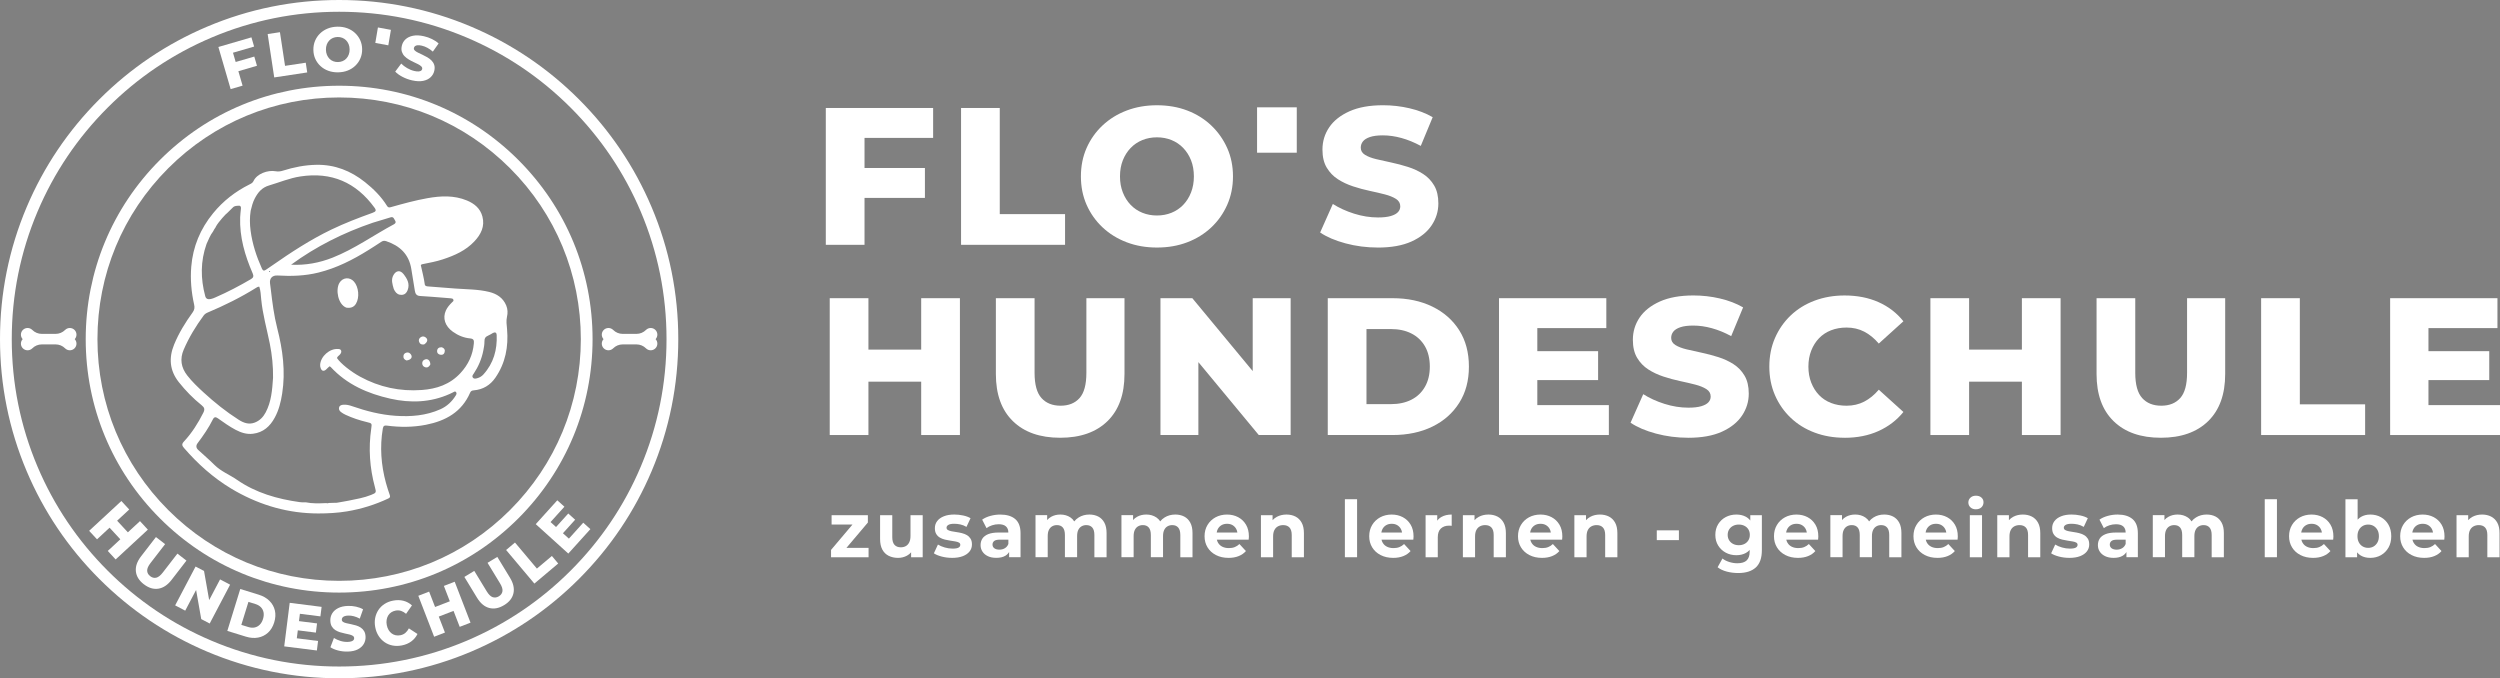 <svg xmlns="http://www.w3.org/2000/svg" id="Ebene_2" data-name="Ebene 2" viewBox="0 0 1567.2 425.2"><rect x="0" y="0" width="1567.2" height="425.2" fill="#808080" stroke="none"/><defs><style>      .cls-1 {        fill: none;      }      .cls-2 {        fill: #fff;      }      .cls-3 {        fill: #2d2d2d;      }      .cls-4 {        fill: #0065b1;      }    </style></defs><g id="Ebene_6" data-name="Ebene 6"><g><g><polygon class="cls-2" points="601.75 186.93 601.75 272.71 577.48 272.71 577.48 239.26 544.4 239.26 544.4 272.71 520.14 272.71 520.14 186.93 544.4 186.93 544.4 219.16 577.48 219.16 577.48 186.93 601.75 186.93"></polygon><path class="cls-2" d="M664.6,274.42c-12.66,0-22.55-3.47-29.65-10.42-7.11-6.94-10.66-16.79-10.66-29.53v-47.54h24.26v46.81c0,7.35,1.45,12.62,4.35,15.81,2.9,3.19,6.88,4.78,11.95,4.78s9.03-1.59,11.89-4.78c2.86-3.19,4.29-8.46,4.29-15.81v-46.81h23.89v47.54c0,12.74-3.55,22.59-10.66,29.53-7.11,6.94-16.99,10.42-29.65,10.42Z"></path><polygon class="cls-2" points="809.08 186.93 809.08 272.71 789.1 272.71 751.24 227.01 751.24 272.71 727.47 272.71 727.47 186.93 747.44 186.93 785.3 232.63 785.3 186.93 809.08 186.93"></polygon><path class="cls-2" d="M832.35,272.71v-85.78h40.56c9.48,0,17.81,1.76,25,5.27,7.19,3.51,12.81,8.46,16.85,14.83,4.04,6.37,6.07,13.97,6.07,22.79s-2.02,16.32-6.07,22.73c-4.04,6.41-9.66,11.38-16.85,14.89-7.19,3.51-15.52,5.27-25,5.27h-40.56ZM856.62,253.34h15.32c4.9,0,9.17-.92,12.81-2.76,3.63-1.84,6.47-4.53,8.52-8.09,2.04-3.55,3.06-7.78,3.06-12.68s-1.02-9.23-3.06-12.74c-2.04-3.51-4.88-6.19-8.52-8.03-3.64-1.84-7.9-2.76-12.81-2.76h-15.32v47.05Z"></path><polygon class="cls-2" points="1008.56 253.96 1008.56 272.71 939.7 272.71 939.7 186.93 1006.97 186.93 1006.97 205.68 963.71 205.68 963.71 220.14 1001.82 220.14 1001.82 238.27 963.71 238.27 963.71 253.96 1008.56 253.96"></polygon><path class="cls-2" d="M1058.31,274.42c-7.03,0-13.79-.88-20.28-2.63s-11.78-4.02-15.87-6.8l7.96-17.89c3.84,2.45,8.27,4.47,13.29,6.07,5.02,1.59,10.03,2.39,15.01,2.39,3.35,0,6.04-.31,8.09-.92,2.04-.61,3.53-1.43,4.47-2.45.94-1.02,1.41-2.22,1.41-3.61,0-1.96-.9-3.51-2.7-4.66-1.8-1.14-4.13-2.08-6.98-2.82-2.86-.74-6.03-1.47-9.5-2.21-3.47-.74-6.94-1.67-10.42-2.82-3.47-1.14-6.64-2.63-9.5-4.47-2.86-1.84-5.19-4.25-6.98-7.23-1.8-2.98-2.7-6.76-2.7-11.33,0-5.15,1.41-9.8,4.23-13.97,2.82-4.17,7.05-7.51,12.68-10.05,5.64-2.53,12.66-3.8,21.08-3.8,5.64,0,11.17.63,16.6,1.9,5.43,1.27,10.27,3.12,14.52,5.58l-7.47,18.01c-4.09-2.21-8.13-3.86-12.13-4.96-4-1.1-7.88-1.65-11.64-1.65-3.35,0-6.05.35-8.09,1.04-2.04.69-3.51,1.61-4.41,2.76-.9,1.14-1.35,2.45-1.35,3.92,0,1.88.88,3.37,2.63,4.47,1.76,1.1,4.08,2,6.98,2.7,2.9.7,6.08,1.41,9.56,2.14,3.47.74,6.94,1.65,10.42,2.76,3.47,1.1,6.64,2.57,9.5,4.41,2.86,1.84,5.17,4.25,6.92,7.23,1.76,2.98,2.63,6.72,2.63,11.21,0,4.98-1.41,9.58-4.23,13.79-2.82,4.21-7.03,7.58-12.62,10.11-5.6,2.53-12.64,3.8-21.14,3.8Z"></path><path class="cls-2" d="M1156.33,274.42c-6.78,0-13.05-1.08-18.81-3.25-5.76-2.16-10.74-5.25-14.95-9.25-4.21-4-7.5-8.72-9.86-14.15-2.37-5.43-3.55-11.42-3.55-17.95s1.18-12.52,3.55-17.95c2.37-5.43,5.66-10.15,9.86-14.15,4.21-4,9.19-7.09,14.95-9.25,5.76-2.16,12.03-3.25,18.81-3.25,7.92,0,15.01,1.39,21.26,4.17,6.25,2.78,11.46,6.78,15.62,12.01l-15.44,13.97c-2.78-3.27-5.82-5.76-9.13-7.47-3.31-1.72-7.01-2.57-11.09-2.57-3.51,0-6.74.57-9.68,1.71-2.94,1.15-5.45,2.8-7.54,4.96-2.08,2.17-3.72,4.76-4.9,7.78-1.19,3.02-1.78,6.37-1.78,10.05s.59,7.03,1.78,10.05c1.18,3.02,2.82,5.62,4.9,7.78,2.08,2.17,4.59,3.82,7.54,4.96,2.94,1.14,6.17,1.71,9.68,1.71,4.08,0,7.78-.86,11.09-2.57,3.31-1.71,6.35-4.21,9.13-7.47l15.44,13.97c-4.17,5.15-9.37,9.13-15.62,11.95-6.25,2.82-13.34,4.23-21.26,4.23Z"></path><polygon class="cls-2" points="1291.74 186.93 1291.74 272.71 1267.48 272.71 1267.48 239.26 1234.39 239.26 1234.39 272.71 1210.13 272.71 1210.13 186.93 1234.39 186.93 1234.39 219.16 1267.48 219.16 1267.48 186.93 1291.74 186.93"></polygon><path class="cls-2" d="M1354.6,274.42c-12.66,0-22.55-3.47-29.65-10.42-7.11-6.94-10.66-16.79-10.66-29.53v-47.54h24.26v46.81c0,7.35,1.45,12.62,4.35,15.81,2.9,3.19,6.88,4.78,11.95,4.78s9.03-1.59,11.89-4.78c2.86-3.19,4.29-8.46,4.29-15.81v-46.81h23.89v47.54c0,12.74-3.55,22.59-10.66,29.53-7.11,6.94-16.99,10.42-29.65,10.42Z"></path><path class="cls-2" d="M1417.46,272.71v-85.78h24.26v66.54h40.93v19.24h-65.19Z"></path><polygon class="cls-2" points="1567.2 253.96 1567.2 272.71 1498.33 272.71 1498.33 186.93 1565.6 186.93 1565.6 205.68 1522.35 205.68 1522.35 220.14 1560.46 220.14 1560.46 238.27 1522.35 238.27 1522.35 253.96 1567.2 253.96"></polygon></g><g><g><polygon class="cls-2" points="541.95 86.44 541.95 105.31 579.81 105.31 579.81 124.06 541.95 124.06 541.95 153.47 517.68 153.47 517.68 67.69 584.96 67.69 584.96 86.44 541.95 86.44"></polygon><path class="cls-2" d="M602.47,153.47v-85.78h24.26v66.54h40.93v19.24h-65.19Z"></path><path class="cls-2" d="M725.26,155.18c-6.86,0-13.19-1.1-18.99-3.31-5.8-2.21-10.84-5.33-15.13-9.37-4.29-4.04-7.62-8.76-9.99-14.15-2.37-5.39-3.55-11.31-3.55-17.77s1.18-12.38,3.55-17.77c2.37-5.39,5.7-10.11,9.99-14.15,4.29-4.04,9.33-7.17,15.13-9.37,5.8-2.21,12.13-3.31,18.99-3.31s13.29,1.1,19.05,3.31c5.76,2.21,10.76,5.33,15.01,9.37,4.25,4.04,7.58,8.76,9.99,14.15,2.41,5.39,3.62,11.32,3.62,17.77s-1.21,12.4-3.62,17.83c-2.41,5.43-5.74,10.15-9.99,14.15-4.25,4-9.25,7.11-15.01,9.31-5.76,2.21-12.11,3.31-19.05,3.31ZM725.26,135.09c3.27,0,6.31-.57,9.13-1.71,2.82-1.14,5.27-2.8,7.35-4.96,2.08-2.16,3.72-4.76,4.9-7.78,1.18-3.02,1.78-6.37,1.78-10.05s-.59-7.13-1.78-10.11c-1.18-2.98-2.82-5.55-4.9-7.72-2.08-2.16-4.53-3.82-7.35-4.96-2.82-1.14-5.86-1.71-9.13-1.71s-6.31.57-9.13,1.71c-2.82,1.15-5.27,2.8-7.35,4.96-2.08,2.17-3.72,4.74-4.9,7.72-1.19,2.98-1.78,6.35-1.78,10.11s.59,7.03,1.78,10.05c1.18,3.02,2.82,5.62,4.9,7.78,2.08,2.17,4.53,3.82,7.35,4.96,2.82,1.14,5.86,1.71,9.13,1.71Z"></path><path class="cls-2" d="M863.72,155.18c-7.03,0-13.79-.88-20.28-2.63s-11.78-4.02-15.87-6.8l7.96-17.89c3.84,2.45,8.27,4.47,13.29,6.07,5.02,1.59,10.03,2.39,15.01,2.39,3.35,0,6.04-.31,8.09-.92,2.04-.61,3.53-1.43,4.47-2.45.94-1.02,1.41-2.22,1.41-3.61,0-1.96-.9-3.51-2.7-4.66-1.8-1.14-4.13-2.08-6.98-2.82-2.86-.74-6.03-1.47-9.5-2.21-3.47-.74-6.94-1.67-10.42-2.82-3.47-1.14-6.64-2.63-9.5-4.47-2.86-1.84-5.19-4.25-6.98-7.23-1.8-2.98-2.7-6.76-2.7-11.33,0-5.15,1.41-9.8,4.23-13.97,2.82-4.17,7.05-7.51,12.68-10.05,5.64-2.53,12.66-3.8,21.08-3.8,5.64,0,11.17.63,16.6,1.9,5.43,1.27,10.27,3.12,14.52,5.58l-7.47,18.01c-4.09-2.21-8.13-3.86-12.13-4.96-4-1.1-7.88-1.65-11.64-1.65-3.35,0-6.05.35-8.09,1.04-2.04.69-3.51,1.61-4.41,2.76-.9,1.14-1.35,2.45-1.35,3.92,0,1.88.88,3.37,2.63,4.47,1.76,1.1,4.08,2,6.98,2.7,2.9.7,6.08,1.41,9.56,2.14,3.47.74,6.94,1.65,10.42,2.76,3.47,1.1,6.64,2.57,9.5,4.41,2.86,1.84,5.17,4.25,6.92,7.23,1.76,2.98,2.63,6.72,2.63,11.21,0,4.98-1.41,9.58-4.23,13.79-2.82,4.21-7.03,7.58-12.62,10.11-5.6,2.53-12.64,3.8-21.14,3.8Z"></path></g><path class="cls-2" d="M812.92,95.73h-24.89v-28.45h24.89v28.45Z"></path></g><g><polygon class="cls-2" points="544.49 343.44 544.49 349.32 520.97 349.32 520.97 344.72 534.4 328.83 521.31 328.83 521.31 322.95 544.05 322.95 544.05 327.57 530.62 343.44 544.49 343.44"></polygon><path class="cls-2" d="M578.42,322.95v26.37h-7.26v-3.09c-.71.85-1.57,1.55-2.57,2.09-1.72.93-3.59,1.4-5.61,1.4-2.19,0-4.14-.43-5.86-1.28-1.71-.85-3.05-2.15-3.99-3.9-.95-1.74-1.42-3.97-1.42-6.68v-14.91h7.64v13.78c0,2.19.47,3.8,1.4,4.83.93,1.02,2.24,1.54,3.94,1.54,1.18,0,2.23-.25,3.14-.76.92-.51,1.63-1.29,2.16-2.35.52-1.06.78-2.4.78-4v-13.04h7.65Z"></path><path class="cls-2" d="M596.84,349.71c-2.26,0-4.42-.27-6.49-.81-2.08-.54-3.72-1.22-4.93-2.04l2.55-5.49c1.21.75,2.64,1.37,4.29,1.84,1.65.47,3.28.71,4.88.71,1.76,0,3.01-.21,3.75-.64.74-.42,1.1-1.01,1.1-1.76,0-.62-.29-1.09-.86-1.4-.57-.31-1.33-.55-2.28-.71-.95-.16-1.99-.33-3.11-.49-1.13-.16-2.26-.38-3.41-.66-1.14-.28-2.19-.69-3.14-1.25s-1.71-1.31-2.28-2.26c-.57-.95-.86-2.17-.86-3.68,0-1.67.48-3.14,1.45-4.41.96-1.28,2.36-2.28,4.19-3.01,1.83-.74,4.02-1.1,6.57-1.1,1.8,0,3.63.2,5.49.59,1.86.39,3.41.96,4.66,1.72l-2.55,5.44c-1.27-.75-2.56-1.27-3.85-1.54-1.29-.28-2.54-.42-3.75-.42-1.7,0-2.94.23-3.72.69s-1.18,1.05-1.18,1.76c0,.65.29,1.14.86,1.47.57.33,1.33.59,2.28.78s1.99.37,3.11.52c1.13.15,2.26.37,3.41.66,1.14.29,2.18.71,3.11,1.25.93.54,1.69,1.28,2.28,2.21.59.93.88,2.15.88,3.65,0,1.64-.49,3.08-1.47,4.34s-2.39,2.25-4.24,2.97c-1.85.72-4.09,1.08-6.74,1.08Z"></path><path class="cls-2" d="M636.44,325.4c-2.23-1.89-5.34-2.83-9.36-2.83-2.09,0-4.15.27-6.18.83-2.03.55-3.75,1.33-5.2,2.35l2.74,5.33c.95-.75,2.1-1.34,3.46-1.78,1.35-.44,2.73-.67,4.14-.67,2.06,0,3.59.46,4.59,1.38.99.91,1.49,2.19,1.49,3.82h-6.08c-2.68,0-4.85.33-6.52,1s-2.88,1.59-3.65,2.77c-.77,1.17-1.16,2.54-1.16,4.11s.39,2.86,1.18,4.07c.78,1.22,1.91,2.17,3.38,2.87,1.47.71,3.23,1.05,5.29,1.05,2.32,0,4.22-.43,5.69-1.31,1-.61,1.78-1.39,2.35-2.37v3.29h7.16v-15.05c0-4.01-1.11-6.97-3.33-8.87ZM629.93,343.66c-1.01.61-2.16.9-3.43.9-1.34,0-2.39-.28-3.16-.85-.77-.57-1.16-1.35-1.16-2.33,0-.88.33-1.62,1.01-2.21.67-.58,1.9-.88,3.7-.88h5.24v2.7c-.46,1.19-1.2,2.07-2.21,2.68Z"></path><path class="cls-2" d="M693.69,334.23v15.09h-7.64v-13.92c0-2.12-.44-3.69-1.32-4.7-.89-1.01-2.13-1.52-3.73-1.52-1.11,0-2.11.25-2.99.76-.88.51-1.57,1.27-2.06,2.28s-.73,2.3-.73,3.87v13.23h-7.65v-13.92c0-2.12-.43-3.69-1.3-4.7-.86-1.01-2.1-1.52-3.7-1.52-1.11,0-2.11.25-2.99.76s-1.57,1.27-2.06,2.28-.73,2.3-.73,3.87v13.23h-7.65v-26.37h7.3v3.06c.71-.83,1.56-1.51,2.53-2.05,1.68-.93,3.6-1.4,5.76-1.4,2.42,0,4.53.62,6.35,1.84.95.65,1.73,1.47,2.34,2.47.75-.97,1.69-1.8,2.8-2.49,1.95-1.21,4.18-1.82,6.69-1.82,2.09,0,3.95.42,5.56,1.25,1.62.84,2.9,2.11,3.83,3.83.93,1.71,1.39,3.91,1.39,6.59Z"></path><path class="cls-2" d="M747.56,334.23v15.09h-7.64v-13.92c0-2.12-.45-3.69-1.33-4.7-.88-1.01-2.12-1.52-3.72-1.52-1.11,0-2.11.25-2.99.76-.89.51-1.57,1.27-2.06,2.28s-.74,2.3-.74,3.87v13.23h-7.64v-13.92c0-2.12-.44-3.69-1.3-4.7-.87-1.01-2.1-1.52-3.7-1.52-1.11,0-2.11.25-2.99.76-.88.51-1.57,1.27-2.06,2.28s-.74,2.3-.74,3.87v13.23h-7.64v-26.37h7.3v3.06c.7-.83,1.55-1.51,2.53-2.05,1.68-.93,3.6-1.4,5.75-1.4,2.42,0,4.54.62,6.35,1.84.95.64,1.74,1.46,2.35,2.46.75-.97,1.69-1.8,2.8-2.48,1.94-1.21,4.17-1.82,6.69-1.82,2.09,0,3.94.42,5.56,1.25,1.62.84,2.89,2.11,3.82,3.83.94,1.71,1.4,3.91,1.4,6.59Z"></path><path class="cls-2" d="M781.09,328.91c-1.21-2.04-2.86-3.61-4.93-4.71-2.08-1.09-4.4-1.64-6.98-1.64s-5.09.58-7.21,1.74c-2.12,1.16-3.8,2.76-5.02,4.81-1.23,2.04-1.84,4.38-1.84,7.03s.62,4.94,1.86,6.98c1.24,2.05,3,3.66,5.27,4.83,2.27,1.18,4.91,1.77,7.92,1.77,2.38,0,4.49-.37,6.32-1.11,1.83-.73,3.35-1.78,4.56-3.16l-4.07-4.41c-.88.85-1.86,1.49-2.92,1.91-1.06.43-2.29.64-3.7.64-1.57,0-2.93-.29-4.09-.86-1.16-.57-2.06-1.4-2.7-2.5-.34-.59-.59-1.23-.75-1.93h19.94c.03-.33.07-.68.1-1.06.03-.37.05-.71.05-1,0-2.85-.61-5.29-1.81-7.33ZM762.72,333.84c.12-.82.36-1.57.72-2.23.56-1.03,1.33-1.83,2.33-2.41,1-.57,2.15-.85,3.45-.85s2.46.28,3.44.85c.98.58,1.74,1.37,2.3,2.38.37.67.61,1.43.73,2.26h-12.97Z"></path><path class="cls-2" d="M817.4,334.23v15.09h-7.64v-13.92c0-2.12-.47-3.69-1.4-4.7-.93-1.01-2.25-1.52-3.94-1.52-1.21,0-2.3.25-3.26.76-.97.51-1.72,1.28-2.26,2.33-.54,1.04-.81,2.38-.81,4.02v13.03h-7.64v-26.37h7.3v3.14c.76-.85,1.66-1.55,2.7-2.11,1.76-.94,3.77-1.42,6.02-1.42,2.1,0,3.97.42,5.62,1.25,1.65.84,2.94,2.11,3.89,3.83.95,1.71,1.42,3.91,1.42,6.59Z"></path><path class="cls-2" d="M843.08,349.32v-36.37h7.65v36.37h-7.65Z"></path><path class="cls-2" d="M884.31,328.91c-1.21-2.04-2.85-3.61-4.93-4.71-2.07-1.09-4.4-1.64-6.98-1.64s-5.08.58-7.21,1.74c-2.12,1.16-3.8,2.76-5.02,4.81-1.23,2.04-1.84,4.38-1.84,7.03s.62,4.94,1.86,6.98c1.24,2.05,3,3.66,5.27,4.83,2.27,1.18,4.91,1.77,7.92,1.77,2.38,0,4.49-.37,6.32-1.11,1.83-.73,3.35-1.78,4.56-3.16l-4.07-4.41c-.88.85-1.85,1.49-2.92,1.91-1.06.43-2.29.64-3.7.64-1.57,0-2.93-.29-4.09-.86-1.16-.57-2.06-1.4-2.7-2.5-.34-.59-.59-1.23-.75-1.93h19.94c.04-.33.07-.68.1-1.06.03-.37.05-.71.05-1,0-2.85-.6-5.29-1.81-7.33ZM865.94,333.84c.12-.82.36-1.57.72-2.23.56-1.03,1.33-1.83,2.33-2.41,1-.57,2.15-.85,3.46-.85s2.45.28,3.43.85c.98.58,1.74,1.37,2.3,2.38.37.67.62,1.43.74,2.26h-12.98Z"></path><path class="cls-2" d="M910.04,322.56v7.06c-.33-.03-.62-.06-.88-.07-.27-.02-.54-.03-.84-.03-2.09,0-3.78.6-5.07,1.79-1.29,1.19-1.94,3.05-1.94,5.56v12.45h-7.64v-26.37h7.3v3.46c.72-.99,1.64-1.79,2.75-2.4,1.73-.96,3.84-1.45,6.32-1.45Z"></path><path class="cls-2" d="M944.01,334.23v15.09h-7.65v-13.92c0-2.12-.47-3.69-1.4-4.7-.93-1.01-2.24-1.52-3.94-1.52-1.21,0-2.3.25-3.26.76-.97.51-1.72,1.28-2.26,2.33-.54,1.04-.81,2.38-.81,4.02v13.03h-7.64v-26.37h7.3v3.15c.75-.85,1.65-1.56,2.7-2.12,1.76-.94,3.77-1.42,6.03-1.42,2.09,0,3.96.42,5.61,1.25,1.65.84,2.95,2.11,3.89,3.83.95,1.71,1.43,3.91,1.43,6.59Z"></path><path class="cls-2" d="M977.58,328.91c-1.21-2.04-2.85-3.61-4.93-4.71-2.07-1.09-4.4-1.64-6.98-1.64s-5.08.58-7.21,1.74c-2.12,1.16-3.8,2.76-5.02,4.81-1.23,2.04-1.84,4.38-1.84,7.03s.62,4.94,1.86,6.98c1.25,2.05,3,3.66,5.27,4.83,2.27,1.18,4.91,1.77,7.92,1.77,2.38,0,4.49-.37,6.32-1.11,1.83-.73,3.35-1.78,4.56-3.16l-4.07-4.41c-.88.85-1.85,1.49-2.91,1.91-1.07.43-2.3.64-3.7.64-1.57,0-2.94-.29-4.1-.86-1.16-.57-2.06-1.4-2.69-2.5-.35-.59-.6-1.23-.76-1.93h19.95c.03-.33.06-.68.09-1.06.04-.37.05-.71.05-1,0-2.85-.6-5.29-1.81-7.33ZM959.21,333.84c.12-.82.36-1.57.72-2.23.56-1.03,1.34-1.83,2.33-2.41,1-.57,2.15-.85,3.46-.85s2.45.28,3.43.85c.98.58,1.75,1.37,2.3,2.38.37.67.62,1.43.74,2.26h-12.98Z"></path><path class="cls-2" d="M1013.9,334.23v15.09h-7.65v-13.92c0-2.12-.46-3.69-1.4-4.7-.93-1.01-2.24-1.52-3.94-1.52-1.21,0-2.3.25-3.26.76s-1.72,1.28-2.26,2.33c-.53,1.04-.8,2.38-.8,4.02v13.03h-7.65v-26.37h7.3v3.15c.75-.85,1.65-1.56,2.7-2.12,1.76-.94,3.77-1.42,6.03-1.42,2.09,0,3.96.42,5.61,1.25,1.65.84,2.95,2.11,3.9,3.83.94,1.71,1.42,3.91,1.42,6.59Z"></path><path class="cls-2" d="M1038.6,338.59v-6.13h13.87v6.13h-13.87Z"></path><path class="cls-2" d="M1097.22,322.95v3.35c-.78-1.01-1.73-1.8-2.84-2.39-1.7-.9-3.66-1.35-5.89-1.35-2.45,0-4.66.53-6.64,1.57-1.97,1.05-3.56,2.52-4.75,4.44-1.19,1.91-1.79,4.16-1.79,6.74s.6,4.78,1.79,6.69c1.19,1.91,2.78,3.39,4.75,4.46,1.98,1.06,4.19,1.59,6.64,1.59,2.23,0,4.19-.46,5.89-1.37.93-.5,1.75-1.15,2.45-1.94v1.15c0,2.39-.62,4.19-1.84,5.39-1.23,1.21-3.2,1.82-5.91,1.82-1.66,0-3.35-.27-5.07-.81-1.72-.54-3.13-1.27-4.24-2.18l-3.04,5.49c1.54,1.21,3.46,2.11,5.76,2.72,2.3.6,4.7.9,7.18.9,4.77,0,8.43-1.16,10.98-3.47,2.55-2.33,3.82-5.94,3.82-10.84v-21.96h-7.25ZM1096.04,338.69c-.58.98-1.4,1.74-2.45,2.28-1.04.54-2.24.81-3.58.81s-2.53-.27-3.57-.81c-1.05-.54-1.87-1.3-2.48-2.28-.6-.98-.91-2.11-.91-3.38s.31-2.45.91-3.41c.61-.96,1.43-1.72,2.48-2.25,1.04-.54,2.23-.81,3.57-.81s2.54.27,3.58.81c1.05.53,1.87,1.29,2.45,2.25.59.96.89,2.1.89,3.41s-.3,2.4-.89,3.38Z"></path><path class="cls-2" d="M1138.05,328.91c-1.21-2.04-2.85-3.61-4.93-4.71-2.07-1.09-4.4-1.64-6.98-1.64s-5.08.58-7.21,1.74c-2.12,1.16-3.8,2.76-5.02,4.81-1.23,2.04-1.84,4.38-1.84,7.03s.62,4.94,1.86,6.98c1.24,2.05,3,3.66,5.27,4.83,2.27,1.18,4.91,1.77,7.92,1.77,2.38,0,4.49-.37,6.32-1.11,1.83-.73,3.35-1.78,4.56-3.16l-4.07-4.41c-.88.85-1.85,1.49-2.92,1.91-1.06.43-2.29.64-3.7.64-1.56,0-2.93-.29-4.09-.86-1.16-.57-2.06-1.4-2.7-2.5-.34-.59-.59-1.23-.75-1.93h19.94c.04-.33.07-.68.1-1.06.03-.37.05-.71.05-1,0-2.85-.6-5.29-1.81-7.33ZM1119.68,333.84c.12-.82.36-1.57.72-2.23.56-1.03,1.33-1.83,2.33-2.41,1-.57,2.15-.85,3.46-.85s2.45.28,3.43.85c.98.58,1.75,1.37,2.3,2.38.37.67.62,1.43.74,2.26h-12.98Z"></path><path class="cls-2" d="M1191.96,334.23v15.09h-7.64v-13.92c0-2.12-.45-3.69-1.33-4.7-.88-1.01-2.12-1.52-3.72-1.52-1.11,0-2.11.25-2.99.76-.88.51-1.57,1.27-2.06,2.28-.49,1.01-.74,2.3-.74,3.87v13.23h-7.64v-13.92c0-2.12-.44-3.69-1.3-4.7-.87-1.01-2.1-1.52-3.7-1.52-1.11,0-2.11.25-2.99.76s-1.57,1.27-2.06,2.28-.73,2.3-.73,3.87v13.23h-7.65v-26.37h7.3v3.06c.7-.83,1.55-1.51,2.53-2.05,1.68-.93,3.6-1.4,5.76-1.4,2.41,0,4.53.62,6.34,1.84.95.64,1.74,1.46,2.35,2.46.75-.97,1.69-1.8,2.8-2.48,1.94-1.21,4.17-1.82,6.69-1.82,2.09,0,3.95.42,5.56,1.25,1.62.84,2.89,2.11,3.83,3.83.93,1.71,1.39,3.91,1.39,6.59Z"></path><path class="cls-2" d="M1225.49,328.91c-1.21-2.04-2.85-3.61-4.93-4.71-2.07-1.09-4.4-1.64-6.98-1.64s-5.08.58-7.21,1.74c-2.12,1.16-3.8,2.76-5.02,4.81-1.23,2.04-1.84,4.38-1.84,7.03s.62,4.94,1.86,6.98c1.24,2.05,3,3.66,5.27,4.83,2.27,1.18,4.91,1.77,7.92,1.77,2.38,0,4.49-.37,6.32-1.11,1.83-.73,3.35-1.78,4.56-3.16l-4.07-4.41c-.88.85-1.86,1.49-2.92,1.91-1.06.43-2.29.64-3.7.64-1.57,0-2.93-.29-4.09-.86-1.16-.57-2.06-1.4-2.7-2.5-.34-.59-.59-1.23-.75-1.93h19.94c.04-.33.07-.68.1-1.06.03-.37.05-.71.05-1,0-2.85-.6-5.29-1.81-7.33ZM1207.12,333.84c.12-.82.36-1.57.72-2.23.56-1.03,1.33-1.83,2.33-2.41,1-.57,2.15-.85,3.46-.85s2.45.28,3.43.85c.98.58,1.74,1.37,2.3,2.38.37.67.62,1.43.74,2.26h-12.98Z"></path><path class="cls-2" d="M1238.67,319.28c-1.41,0-2.55-.41-3.43-1.23-.88-.82-1.32-1.83-1.32-3.04s.44-2.22,1.32-3.04c.88-.82,2.03-1.23,3.43-1.23s2.55.38,3.43,1.15,1.32,1.76,1.32,2.96c0,1.28-.43,2.33-1.3,3.16-.87.83-2.02,1.25-3.46,1.25ZM1234.84,349.32v-26.37h7.65v26.37h-7.65Z"></path><path class="cls-2" d="M1279.01,334.23v15.09h-7.65v-13.92c0-2.12-.46-3.69-1.39-4.7-.94-1.01-2.25-1.52-3.95-1.52-1.21,0-2.3.25-3.26.76s-1.71,1.28-2.25,2.33c-.54,1.04-.81,2.38-.81,4.02v13.03h-7.65v-26.37h7.3v3.15c.76-.85,1.66-1.56,2.7-2.12,1.76-.94,3.77-1.42,6.03-1.42,2.09,0,3.96.42,5.61,1.25,1.65.84,2.95,2.11,3.9,3.83.94,1.71,1.42,3.91,1.42,6.59Z"></path><path class="cls-2" d="M1297.24,349.71c-2.26,0-4.42-.27-6.49-.81-2.08-.54-3.72-1.22-4.93-2.04l2.55-5.49c1.21.75,2.64,1.37,4.29,1.84,1.65.47,3.28.71,4.88.71,1.76,0,3.01-.21,3.75-.64.74-.42,1.1-1.01,1.1-1.76,0-.62-.29-1.09-.86-1.4-.57-.31-1.33-.55-2.28-.71-.95-.16-1.99-.33-3.11-.49-1.13-.16-2.26-.38-3.41-.66-1.14-.28-2.19-.69-3.14-1.25s-1.71-1.31-2.28-2.26c-.57-.95-.86-2.17-.86-3.68,0-1.67.48-3.14,1.45-4.41.96-1.28,2.36-2.28,4.19-3.01,1.83-.74,4.02-1.1,6.57-1.1,1.8,0,3.63.2,5.49.59,1.86.39,3.41.96,4.66,1.72l-2.55,5.44c-1.27-.75-2.56-1.27-3.85-1.54-1.29-.28-2.54-.42-3.75-.42-1.7,0-2.94.23-3.72.69s-1.18,1.05-1.18,1.76c0,.65.29,1.14.86,1.47.57.33,1.33.59,2.28.78s1.99.37,3.11.52c1.13.15,2.26.37,3.41.66,1.14.29,2.18.71,3.11,1.25.93.54,1.69,1.28,2.28,2.21.59.93.88,2.15.88,3.65,0,1.64-.49,3.08-1.47,4.34s-2.39,2.25-4.24,2.97c-1.85.72-4.09,1.08-6.74,1.08Z"></path><path class="cls-2" d="M1336.84,325.4c-2.22-1.89-5.34-2.84-9.36-2.84-2.09,0-4.15.28-6.17.84-2.03.55-3.76,1.34-5.2,2.35l2.75,5.34c.94-.75,2.1-1.35,3.45-1.79,1.36-.44,2.74-.66,4.14-.66,2.06,0,3.59.46,4.59,1.37.99.92,1.49,2.19,1.49,3.83h-6.08c-2.68,0-4.85.33-6.51,1-1.67.67-2.89,1.59-3.66,2.77-.76,1.18-1.15,2.55-1.15,4.12s.39,2.86,1.18,4.07c.78,1.21,1.91,2.16,3.38,2.86,1.47.7,3.23,1.06,5.29,1.06,2.32,0,4.22-.44,5.69-1.33.99-.59,1.78-1.38,2.35-2.35v3.28h7.16v-15.04c0-4.02-1.11-6.98-3.34-8.88ZM1330.33,343.66c-1.02.61-2.16.91-3.44.91s-2.39-.29-3.16-.86c-.76-.57-1.15-1.35-1.15-2.33,0-.88.34-1.61,1.01-2.2.67-.59,1.9-.88,3.7-.88h5.24v2.69c-.46,1.18-1.19,2.07-2.2,2.67Z"></path><path class="cls-2" d="M1394.09,334.23v15.09h-7.64v-13.92c0-2.12-.45-3.69-1.33-4.7-.88-1.01-2.12-1.52-3.72-1.52-1.11,0-2.11.25-2.99.76-.89.51-1.57,1.27-2.06,2.28s-.74,2.3-.74,3.87v13.23h-7.64v-13.92c0-2.12-.44-3.69-1.3-4.7-.87-1.01-2.1-1.52-3.7-1.52-1.11,0-2.11.25-2.99.76-.88.51-1.57,1.27-2.06,2.28s-.74,2.3-.74,3.87v13.23h-7.64v-26.37h7.3v3.06c.7-.83,1.55-1.51,2.53-2.05,1.68-.93,3.6-1.4,5.75-1.4,2.42,0,4.54.62,6.35,1.84.96.65,1.74,1.47,2.34,2.47.75-.97,1.69-1.8,2.81-2.49,1.94-1.21,4.17-1.82,6.69-1.82,2.09,0,3.94.42,5.56,1.25,1.62.84,2.89,2.11,3.82,3.83.94,1.71,1.4,3.91,1.4,6.59Z"></path><path class="cls-2" d="M1419.72,349.32v-36.37h7.65v36.37h-7.65Z"></path><path class="cls-2" d="M1460.94,328.91c-1.2-2.04-2.85-3.61-4.92-4.71-2.08-1.09-4.4-1.64-6.99-1.64s-5.08.58-7.2,1.74-3.8,2.76-5.02,4.81c-1.23,2.04-1.84,4.38-1.84,7.03s.62,4.94,1.86,6.98c1.24,2.05,3,3.66,5.27,4.83,2.27,1.18,4.91,1.77,7.92,1.77,2.38,0,4.49-.37,6.32-1.11,1.83-.73,3.35-1.78,4.56-3.16l-4.07-4.41c-.88.85-1.86,1.49-2.92,1.91-1.06.43-2.29.64-3.7.64-1.57,0-2.93-.29-4.09-.86s-2.06-1.4-2.7-2.5c-.34-.59-.59-1.23-.75-1.93h19.94c.03-.33.07-.68.1-1.06.03-.37.05-.71.05-1,0-2.85-.61-5.29-1.82-7.33ZM1442.57,333.84c.13-.82.37-1.57.73-2.23.55-1.03,1.33-1.83,2.33-2.41.99-.57,2.15-.85,3.45-.85s2.45.28,3.43.85c.98.58,1.75,1.37,2.31,2.38.37.67.61,1.43.73,2.26h-12.98Z"></path><path class="cls-2" d="M1497.29,328.94c-1.16-2.03-2.73-3.6-4.71-4.71-1.97-1.11-4.2-1.67-6.69-1.67-2.22,0-4.16.49-5.83,1.47-.79.46-1.49,1.04-2.11,1.73v-12.8h-7.64v36.36h7.3v-3.06c.65.81,1.42,1.47,2.3,1.99,1.67.98,3.66,1.47,5.98,1.47,2.49,0,4.72-.57,6.69-1.69,1.98-1.13,3.55-2.71,4.71-4.74,1.16-2.02,1.74-4.41,1.74-7.15s-.58-5.18-1.74-7.2ZM1490.38,340.04c-.61,1.09-1.41,1.93-2.4,2.52-1,.59-2.14.88-3.41.88s-2.42-.29-3.43-.88c-1.02-.59-1.82-1.43-2.4-2.52-.59-1.1-.89-2.4-.89-3.9s.3-2.84.89-3.92c.58-1.08,1.38-1.91,2.4-2.5,1.01-.59,2.15-.88,3.43-.88s2.41.29,3.41.88c.99.59,1.79,1.42,2.4,2.5.6,1.08.9,2.38.9,3.92s-.3,2.8-.9,3.9Z"></path><path class="cls-2" d="M1530.59,328.91c-1.21-2.04-2.85-3.61-4.92-4.71-2.08-1.09-4.41-1.64-6.99-1.64s-5.08.58-7.2,1.74c-2.13,1.16-3.8,2.76-5.03,4.81-1.22,2.04-1.83,4.38-1.83,7.03s.62,4.94,1.86,6.98c1.24,2.05,3,3.66,5.27,4.83,2.27,1.18,4.91,1.77,7.91,1.77,2.39,0,4.5-.37,6.33-1.11,1.83-.73,3.34-1.78,4.55-3.16l-4.06-4.41c-.89.85-1.86,1.49-2.92,1.91-1.06.43-2.3.64-3.7.64-1.57,0-2.93-.29-4.09-.86-1.16-.57-2.06-1.4-2.7-2.5-.35-.59-.6-1.23-.75-1.93h19.94c.03-.33.06-.68.1-1.06.03-.37.05-.71.05-1,0-2.85-.61-5.29-1.82-7.33ZM1512.22,333.84c.12-.82.37-1.57.73-2.23.55-1.03,1.33-1.83,2.33-2.41.99-.57,2.14-.85,3.45-.85s2.45.28,3.43.85c.98.58,1.75,1.37,2.31,2.38.37.67.61,1.43.73,2.26h-12.98Z"></path><path class="cls-2" d="M1566.91,334.23v15.09h-7.65v-13.92c0-2.12-.46-3.69-1.39-4.7-.93-1.01-2.25-1.52-3.95-1.52-1.21,0-2.29.25-3.26.76-.96.51-1.71,1.28-2.25,2.33-.54,1.04-.81,2.38-.81,4.02v13.03h-7.65v-26.37h7.31v3.14c.75-.85,1.65-1.55,2.69-2.11,1.77-.94,3.78-1.42,6.03-1.42,2.09,0,3.96.42,5.61,1.25,1.65.84,2.95,2.11,3.9,3.83.95,1.71,1.42,3.91,1.42,6.59Z"></path></g></g><g><path class="cls-2" d="M212.6,425.2c-28.7,0-56.54-5.62-82.75-16.71-25.32-10.71-48.05-26.04-67.58-45.56-19.52-19.52-34.85-42.26-45.56-67.58C5.62,269.14,0,241.3,0,212.6s5.62-56.54,16.71-82.75c10.71-25.32,26.04-48.05,45.56-67.58,19.52-19.52,42.26-34.85,67.58-45.56C156.06,5.62,183.9,0,212.6,0s56.54,5.62,82.75,16.71c25.32,10.71,48.05,26.04,67.58,45.56,19.52,19.52,34.85,42.26,45.56,67.58,11.09,26.21,16.71,54.06,16.71,82.75s-5.62,56.54-16.71,82.75c-10.71,25.32-26.04,48.05-45.56,67.58-19.52,19.52-42.26,34.85-67.58,45.56-26.21,11.09-54.06,16.71-82.75,16.71ZM212.6,7.37c-27.71,0-54.58,5.43-79.88,16.13-24.44,10.34-46.39,25.13-65.24,43.98-18.85,18.85-33.65,40.8-43.98,65.24-10.7,25.3-16.13,52.18-16.13,79.88s5.43,54.58,16.13,79.88c10.34,24.44,25.13,46.39,43.98,65.24,18.85,18.85,40.8,33.65,65.24,43.98,25.3,10.7,52.18,16.13,79.88,16.13s54.58-5.43,79.88-16.13c24.44-10.34,46.39-25.13,65.24-43.98,18.85-18.85,33.65-40.8,43.98-65.24,10.7-25.3,16.13-52.18,16.13-79.88s-5.43-54.58-16.13-79.88c-10.34-24.44-25.13-46.39-43.98-65.24-18.85-18.85-40.8-33.65-65.24-43.98-25.3-10.7-52.18-16.13-79.88-16.13Z"></path><path class="cls-2" d="M212.6,371.48c-42.44,0-82.34-16.53-112.34-46.53-30.01-30.01-46.53-69.91-46.53-112.34s16.53-82.34,46.53-112.34c30.01-30.01,69.91-46.53,112.34-46.53s82.34,16.53,112.34,46.53c30.01,30.01,46.53,69.91,46.53,112.34s-16.53,82.34-46.53,112.34c-30.01,30.01-69.91,46.53-112.34,46.53ZM212.6,61.09c-40.47,0-78.52,15.76-107.13,44.38-28.62,28.62-44.38,66.66-44.38,107.13s15.76,78.52,44.38,107.13c28.62,28.62,66.66,44.38,107.13,44.38s78.52-15.76,107.13-44.38c28.62-28.62,44.38-66.66,44.38-107.13s-15.76-78.52-44.38-107.13c-28.62-28.62-66.66-44.38-107.13-44.38Z"></path><g><path class="cls-1" d="M171.17,236.75c-.52,7.75-1.07,15.1-4.63,21.79-1.56,2.95-3.77,5.22-6.96,6.41-3.66,1.36-6.92.13-9.95-1.81-7.89-5.02-15.16-10.85-22.04-17.17-3.62-3.32-7.18-6.71-10.21-10.6-3.86-4.96-4.75-10.3-2.23-16.16,3.29-7.65,7.57-14.7,12.49-21.38.64-.87,1.47-1.46,2.47-1.88,10.55-4.44,20.78-9.49,30.5-15.56.53-.33,1.05-.71,1.95-.66.84,2.53.93,5.26,1.19,7.93.91,9.45,3.53,18.55,5.39,27.81,1.4,7.02,2.13,14.11,2.03,21.28Z"></path><g><path class="cls-1" d="M169.43,169.87c-.27.2-.55.4-.82.6.09-.18.19-.36.28-.54.18-.02.36-.04.54-.06Z"></path><path class="cls-1" d="M297.04,215.36c-.62,7.12-3.49,13.22-8.31,18.44-6.68,7.26-15.07,10-24.28,10.68-13.7,1-26.62-1.74-38.71-8.35-5.87-3.22-12.14-8.18-14.51-11.69.32-1.14,1.5-1.59,2.12-2.51.45-.67.79-1.35.49-2.15-.32-.88-1.1-.95-1.9-1.01-5.28-.37-10.92,4.59-11.25,9.89-.05.78.08,1.54.38,2.26.7,1.7,1.83,1.98,3.27.8.38-.31.7-.69,1.06-1.03.35-.33.71-.66,1.12-1.03.28.12.58.18.75.36,10.17,11.03,23.24,16.72,37.5,19.92,12.58,2.81,25.07,2.41,37.08-2.95.7-.31,1.38-.68,2.08-1,.6-.27,1.23-.94,1.89-.25.63.67.37,1.41-.08,2.13-2.38,3.86-5.55,6.86-9.72,8.71-8.95,3.98-18.33,4.73-27.99,4.08-9.39-.64-18.37-2.94-27.2-6-1.79-.63-3.62-1.1-5.56-.95-1.18.09-2.29.38-2.68,1.63-.38,1.22.23,2.24,1.15,2.95.88.68,1.87,1.26,2.88,1.73,4.27,1.99,8.72,3.46,13.3,4.56,3.27.79,3.28.79,2.81,4.01-1.82,12.45-.98,24.73,2.32,36.86.91,3.33.85,3.48-2.4,4.8-4.52,1.83-9.3,2.61-14.03,3.59-2.26.47-4.55.78-6.81,1.22-.63.12-1.25.18-1.86.13-1.3.01-2.59.06-3.89.12-.4.24-1.06.25-1.62.07-4.31.2-8.61.36-12.85-.5-.09,0-.19.01-.28.01-1.18.08-2.31.03-3.46-.13-14.03-1.96-27.48-5.8-39.24-13.95-4.68-3.25-10.12-5.3-14.23-9.43-3.26-3.27-6.8-6.25-10.19-9.4-1.33-1.24-1.4-2.73-.33-4.14,3.59-4.77,6.98-9.67,9.64-15.03.78-1.56,1.79-1.49,3.07-.59,3.61,2.56,7.21,5.14,11.12,7.21,3.38,1.78,6.93,2.97,10.88,2.48,6.47-.79,10.67-4.6,13.64-10.05,2.59-4.73,3.87-9.9,4.69-15.19,2.15-13.83.37-27.37-3.07-40.78-2.08-8.09-3.12-16.35-4.08-24.62-.14-1.18-.3-2.36-.46-3.54-.45-3.19,1.39-5.23,4.69-5.03,8.65.53,17.22.27,25.69-1.84,11.3-2.81,21.52-7.98,31.32-14.11,2.67-1.68,5.35-3.36,7.97-5.12,1.02-.69,1.95-.84,3.14-.45,8.54,2.84,14.25,8.19,15.74,17.38.75,4.56,1.51,9.12,2.22,13.68.3,1.95,1.07,3.19,3.3,3.31,4.9.27,9.78.71,14.67,1.08,1.46.11,2.93.22,4.4.36.69.07,1.46.08,1.79.86.36.88-.42,1.25-.89,1.72-1.5,1.5-2.9,3.08-3.79,5.01-2.22,4.88-.54,9.87,4.34,13.37,3.27,2.34,6.9,3.83,10.86,4.2,2.38.22,2.45,1.41,2.3,3.21Z"></path><path class="cls-1" d="M303.05,234.73c-1.06,1.17-2.38,1.96-3.9,2.37-.96.26-1.98.56-2.71-.39-.73-.94.01-1.73.5-2.46,2.95-4.42,5-9.21,6.03-14.43.36-1.85.73-3.7.72-5.6-.06-2.03.62-3.14,2.22-3.78,1.09-.44,2.08-1.14,3.12-1.71,1.37-.74,2.27-.24,2.33,1.22.4,9.31-1.94,17.73-8.31,24.78Z"></path></g><g><path class="cls-1" d="M157.33,174.98c-7.2,4.22-14.58,8.09-22.23,11.42-.96.42-1.95.86-2.96,1.05-1.53.29-2.96.13-3.47-1.76-2.98-11.02-3.04-21.96.82-32.8,1.3-2.77,2.3-5.51,4.05-7.73.46-.95,1.01-1.84,1.62-2.68.03-.11.08-.22.13-.33,1.55-3.01,6.77-8.57,7.16-8.63,1.19-1.2,2.42-2.36,3.62-3.55,1.02-1.02,2.47-.95,3.76-1.01,1.1-.05,1.29.89,1.21,1.81-.16,1.81-.42,3.62-.49,5.43-.43,12.4,2.98,23.95,7.84,35.16.73,1.68.54,2.69-1.06,3.62Z"></path><path class="cls-4" d="M169.43,169.87c-.27.2-.55.4-.82.6.09-.18.19-.36.28-.54.18-.02.36-.04.54-.06Z"></path><path class="cls-2" d="M317.84,198.49c.53-2.26.46-4.72-.51-7.03-2-4.77-5.87-7.26-10.62-8.44-6.97-1.73-14.16-1.61-21.27-2.14-5.73-.42-11.46-.86-17.18-1.33-.81-.07-1.83-.22-1.97-1.26-.56-4.14-1.65-8.18-2.49-12.07.47-.61.91-.59,1.32-.67,4.19-.82,8.39-1.62,12.45-2.95,7.4-2.43,14.44-5.53,19.88-11.36,4.06-4.35,6.58-9.32,4.97-15.48-1.33-5.1-5.04-8.13-9.7-10.07-8.09-3.36-16.45-2.93-24.82-1.44-7.58,1.35-15.01,3.39-22.42,5.48-1.05.29-2.02.71-2.88-.67-3.63-5.85-8.45-10.64-13.81-14.9-8.91-7.08-18.87-11.04-30.44-10.84-7.24.13-14.18,1.5-21.02,3.67-1.49.47-2.91.66-4.52.37-4.98-.9-11.79,1.56-13.91,6.18-.52,1.13-1.53,1.6-2.53,2.1-8.85,4.41-16.48,10.34-22.76,18.02-8.01,9.78-12.69,20.95-13.71,33.52-.66,7.99.05,15.97,1.81,23.81.42,1.84.2,3.26-.94,4.84-4.56,6.32-8.67,12.94-11.63,20.19-3.42,8.38-2.82,16.22,2.94,23.52,4.25,5.37,9,10.22,14.32,14.49,1.75,1.41,2.15,2.52,1.07,4.68-3.3,6.56-7.17,12.72-12.18,18.09-1.5,1.61-1.2,2.57.04,4.01,8.6,9.94,18.25,18.64,29.68,25.52,1.04.61,1.94,1.15,2.86,1.67,16.02,8.97,33.13,13.85,51.58,13.88,6.11,0,12.19-.32,18.21-1.33,8.97-1.51,17.57-4.2,25.8-8.07,1.02-.48,1.28-1.04.89-2.15-.88-2.51-1.71-5.04-2.41-7.61-3.04-11.23-3.91-22.58-1.95-34.11.29-1.71,1.09-1.99,2.6-1.79,8.18,1.08,16.35,1.06,24.48-.54,12.34-2.44,22.4-8,27.66-20.15.46-1.07,1.22-1.34,2.3-1.43,5.75-.48,10.28-3.22,13.51-7.91,6.34-9.18,8.27-19.49,7.33-30.44-.22-2.63-.67-5.15-.03-7.86ZM244.85,136.24c1.93-.6,2.17,1.1,2.86,2.09.64.92.26,1.72-.72,2.24-12.9,6.91-24.86,15.56-38.57,20.97-8.3,3.27-16.91,4.85-25.94,4.4,15.67-11.49,32.85-20.04,51.2-26.31,3.93-1.21,7.56-2.28,11.17-3.39ZM157.14,132.11c.69-2.87,1.36-5.38,2.57-7.7,1.99-3.8,4.42-6.81,8.97-8.16,6.51-1.92,12.79-4.59,19.56-5.63,19.51-3.01,34.94,3.67,46.51,19.54,1.29,1.78.99,2.46-1.32,3.29-8.71,3.13-17.34,6.44-25.7,10.46-13.14,6.32-25.27,14.26-37.19,22.57-1.27.88-2.57,1.71-3.82,2.61-1.21.86-1.91.67-2.55-.75-3.4-7.58-5.98-15.4-7.07-23.67-.56-4.2-.62-8.38.04-12.56ZM169.43,169.87c-.27.2-.55.4-.82.6.09-.18.19-.36.28-.54.18-.02.36-.04.54-.06ZM129.49,152.89c1.3-2.77,2.3-5.51,4.05-7.73.46-.95,1.01-1.84,1.62-2.68.03-.11.08-.22.13-.33,1.55-3.01,6.77-8.57,7.16-8.63,1.19-1.2,2.42-2.36,3.62-3.55,1.02-1.02,2.47-.95,3.76-1.01,1.1-.05,1.29.89,1.21,1.81-.16,1.81-.42,3.62-.49,5.43-.43,12.4,2.98,23.95,7.84,35.16.73,1.68.54,2.69-1.06,3.62-7.2,4.22-14.58,8.09-22.23,11.42-.96.42-1.95.86-2.96,1.05-1.53.29-2.96.13-3.47-1.76-2.98-11.02-3.04-21.96.82-32.8ZM127.59,245.97c-3.62-3.32-7.18-6.71-10.21-10.6-3.86-4.96-4.75-10.3-2.23-16.16,3.29-7.65,7.57-14.7,12.49-21.38.64-.87,1.47-1.46,2.47-1.88,10.55-4.44,20.78-9.49,30.5-15.56.53-.33,1.05-.71,1.95-.66.84,2.53.93,5.26,1.19,7.93.91,9.45,3.53,18.55,5.39,27.81,1.4,7.02,2.13,14.11,2.03,21.28-.52,7.75-1.07,15.1-4.63,21.79-1.56,2.95-3.77,5.22-6.96,6.41-3.66,1.36-6.92.13-9.95-1.81-7.89-5.02-15.16-10.85-22.04-17.17ZM288.73,233.8c-6.68,7.26-15.07,10-24.28,10.68-13.7,1-26.62-1.74-38.71-8.35-5.87-3.22-12.14-8.18-14.51-11.69.32-1.14,1.5-1.59,2.12-2.51.45-.67.79-1.35.49-2.15-.32-.88-1.1-.95-1.9-1.01-5.28-.37-10.92,4.59-11.25,9.89-.05.78.08,1.54.38,2.26.7,1.7,1.83,1.98,3.27.8.38-.31.7-.69,1.06-1.03.35-.33.71-.66,1.12-1.03.28.12.58.18.75.36,10.17,11.03,23.24,16.72,37.5,19.92,12.58,2.81,25.07,2.41,37.08-2.95.7-.31,1.38-.68,2.08-1,.6-.27,1.23-.94,1.89-.25.63.67.37,1.41-.08,2.13-2.38,3.86-5.55,6.86-9.72,8.71-8.95,3.98-18.33,4.73-27.99,4.08-9.39-.64-18.37-2.94-27.2-6-1.79-.63-3.62-1.1-5.56-.95-1.18.09-2.29.38-2.68,1.63-.38,1.22.23,2.24,1.15,2.95.88.68,1.87,1.26,2.88,1.73,4.27,1.99,8.72,3.46,13.3,4.56,3.27.79,3.28.79,2.81,4.01-1.82,12.45-.98,24.73,2.32,36.86.91,3.33.85,3.48-2.4,4.8-4.52,1.83-9.3,2.61-14.03,3.59-2.26.47-4.55.78-6.81,1.22-.63.12-1.25.18-1.86.13-1.3.01-2.59.06-3.89.12-.4.24-1.06.25-1.62.07-4.31.2-8.61.36-12.85-.5-.09,0-.19.01-.28.01-1.18.08-2.31.03-3.46-.13-14.03-1.96-27.48-5.8-39.24-13.95-4.68-3.25-10.12-5.3-14.23-9.43-3.26-3.27-6.8-6.25-10.19-9.4-1.33-1.24-1.4-2.73-.33-4.14,3.59-4.77,6.98-9.67,9.64-15.03.78-1.56,1.79-1.49,3.07-.59,3.61,2.56,7.21,5.14,11.12,7.21,3.38,1.78,6.93,2.97,10.88,2.48,6.47-.79,10.67-4.6,13.64-10.05,2.59-4.73,3.87-9.9,4.69-15.19,2.15-13.83.37-27.37-3.07-40.78-2.08-8.09-3.12-16.35-4.08-24.62-.14-1.18-.3-2.36-.46-3.54-.45-3.19,1.39-5.23,4.69-5.03,8.65.53,17.22.27,25.69-1.84,11.3-2.81,21.52-7.98,31.32-14.11,2.67-1.68,5.35-3.36,7.97-5.12,1.02-.69,1.95-.84,3.14-.45,8.54,2.84,14.25,8.19,15.74,17.38.75,4.56,1.51,9.12,2.22,13.68.3,1.95,1.07,3.19,3.3,3.31,4.9.27,9.78.71,14.67,1.08,1.46.11,2.93.22,4.4.36.69.07,1.46.08,1.79.86.36.88-.42,1.25-.89,1.72-1.5,1.5-2.9,3.08-3.79,5.01-2.22,4.88-.54,9.87,4.34,13.37,3.27,2.34,6.9,3.83,10.86,4.2,2.38.22,2.45,1.41,2.3,3.21-.62,7.12-3.49,13.22-8.31,18.44ZM303.05,234.73c-1.06,1.17-2.38,1.96-3.9,2.37-.96.26-1.98.56-2.71-.39-.73-.94.01-1.73.5-2.46,2.95-4.42,5-9.21,6.03-14.43.36-1.85.73-3.7.72-5.6-.06-2.03.62-3.14,2.22-3.78,1.09-.44,2.08-1.14,3.12-1.71,1.37-.74,2.27-.24,2.33,1.22.4,9.31-1.94,17.73-8.31,24.78Z"></path><path class="cls-1" d="M233.43,133.45c-8.71,3.13-17.34,6.44-25.7,10.46-13.14,6.32-25.27,14.26-37.19,22.57-1.27.88-2.57,1.71-3.82,2.61-1.21.86-1.91.67-2.55-.75-3.4-7.58-5.98-15.4-7.07-23.67-.56-4.2-.62-8.38.04-12.56.69-2.87,1.36-5.38,2.57-7.7,1.99-3.8,4.42-6.81,8.97-8.16,6.51-1.92,12.79-4.59,19.56-5.63,19.51-3.01,34.94,3.67,46.51,19.54,1.29,1.78.99,2.46-1.32,3.29Z"></path><path class="cls-1" d="M246.99,140.57c-12.9,6.91-24.86,15.56-38.57,20.97-8.3,3.27-16.91,4.85-25.94,4.4,15.67-11.49,32.85-20.04,51.2-26.31,3.93-1.21,7.56-2.28,11.17-3.39,1.93-.6,2.17,1.1,2.86,2.09.64.92.26,1.72-.72,2.24Z"></path></g><path class="cls-3" d="M168.89,169.93c-.09.18-.19.36-.28.54.27-.2.55-.4.82-.6-.18.02-.36.04-.54.06ZM168.89,169.93c-.09.18-.19.36-.28.54.27-.2.55-.4.82-.6-.18.02-.36.04-.54.06ZM168.89,169.93c-.09.18-.19.36-.28.54.27-.2.55-.4.82-.6-.18.02-.36.04-.54.06ZM168.89,169.93c-.09.18-.19.36-.28.54.27-.2.55-.4.82-.6-.18.02-.36.04-.54.06ZM168.89,169.93c-.09.18-.19.36-.28.54.27-.2.55-.4.82-.6-.18.02-.36.04-.54.06ZM168.89,169.93c-.09.18-.19.36-.28.54.27-.2.55-.4.82-.6-.18.02-.36.04-.54.06ZM168.89,169.93c-.09.18-.19.36-.28.54.27-.2.55-.4.82-.6-.18.02-.36.04-.54.06ZM168.89,169.93c-.09.18-.19.36-.28.54.27-.2.55-.4.82-.6-.18.02-.36.04-.54.06ZM168.89,169.93c-.09.18-.19.36-.28.54.27-.2.55-.4.82-.6-.18.02-.36.04-.54.06Z"></path><path class="cls-2" d="M217.07,192.85c-5.2-2.01-6.85-11.29-4.27-15.56,2.08-3.43,6.41-3.79,9.09-.78,2.98,3.36,3.59,9.98,1.29,13.84-1.37,2.3-3.44,2.92-6.11,2.5Z"></path><path class="cls-2" d="M246.84,181.13c-.85-2.98-1.82-5.78-.2-8.67,1.6-2.85,4.19-3.3,6.23-.75,2.36,2.95,4.21,6.17,2.67,10.2-.65,1.71-1.82,2.86-3.71,2.94-1.9.08-3.35-.82-4.33-2.45-.22-.36-.39-.74-.66-1.26Z"></path><path class="cls-2" d="M265.85,215.93c-1.68.22-2.77-.37-3.19-1.86-.32-1.13.16-2.08,1.12-2.7,1.04-.68,2.12-.58,3.11.18,1.55,1.19,1.2,2.93-1.03,4.38Z"></path><path class="cls-2" d="M269.79,228.42c-.74,1.48-1.77,2.24-3.27,1.79-1.14-.35-1.83-1.23-1.84-2.51,0-1.21.67-1.95,1.73-2.35,1.76-.68,3.22.58,3.38,3.07Z"></path><path class="cls-2" d="M254.84,225.98c-1.5-.58-2.14-1.54-1.91-3,.18-1.1.93-1.7,1.94-1.95,1.15-.28,2.06.23,2.71,1.15,1.24,1.74.08,3.45-2.75,3.79Z"></path><path class="cls-2" d="M276.9,217.69c1.81.62,2.29,1.84,1.73,3.36-.49,1.33-1.71,1.61-2.96,1.24-1.09-.33-1.79-1.17-1.66-2.37.16-1.58,1.19-2.27,2.89-2.23Z"></path></g><g><g><path class="cls-2" d="M243.42,28.41l-8.15-1.5,1.64-9.7,8.15,1.5-1.64,9.7Z"></path><g><polygon class="cls-2" points="149.43 44.64 152.07 53.69 144.59 55.87 136.9 29.45 157.62 23.41 159.3 29.19 146.05 33.05 147.74 38.86 159.41 35.46 161.09 41.23 149.43 44.64"></polygon><path class="cls-2" d="M171.91,48.55l-4.12-27.2,7.7-1.17,3.2,21.1,12.98-1.97.92,6.1-20.68,3.13Z"></path><path class="cls-2" d="M211.97,45.35c-2.2.04-4.24-.29-6.11-.96-1.87-.68-3.51-1.65-4.9-2.93-1.4-1.27-2.49-2.77-3.28-4.49-.79-1.72-1.2-3.61-1.23-5.68-.03-2.07.32-3.98,1.05-5.72.73-1.74,1.77-3.27,3.13-4.59s2.96-2.35,4.8-3.09c1.85-.74,3.87-1.12,6.07-1.16,2.23-.04,4.27.28,6.13.96,1.86.68,3.48,1.65,4.86,2.93,1.38,1.27,2.48,2.77,3.28,4.49.8,1.72,1.22,3.61,1.25,5.68.03,2.07-.32,3.98-1.07,5.74-.74,1.76-1.79,3.29-3.13,4.59-1.34,1.31-2.93,2.33-4.77,3.07-1.84.74-3.87,1.12-6.09,1.16ZM211.87,38.9c1.05-.02,2.02-.22,2.92-.6.9-.38,1.68-.92,2.33-1.63.66-.7,1.17-1.55,1.53-2.52.36-.98.54-2.05.52-3.23-.02-1.2-.23-2.28-.62-3.23-.4-.95-.93-1.77-1.61-2.45-.68-.68-1.47-1.2-2.38-1.55-.91-.35-1.89-.52-2.94-.5-1.05.02-2.02.22-2.92.6-.9.38-1.68.93-2.33,1.63-.66.71-1.17,1.54-1.53,2.5-.36.96-.54,2.05-.52,3.25.02,1.18.23,2.25.62,3.21.4.96.93,1.79,1.61,2.47.68.68,1.47,1.2,2.38,1.55.91.35,1.89.52,2.94.5Z"></path><path class="cls-2" d="M258.4,50.4c-2.2-.5-4.25-1.25-6.16-2.26-1.91-1.01-3.4-2.09-4.48-3.25l3.76-5.03c1.03,1.04,2.27,1.98,3.73,2.84,1.46.85,2.97,1.46,4.53,1.81,1.05.24,1.91.33,2.6.28.68-.05,1.21-.2,1.57-.45.37-.25.6-.6.7-1.03.14-.61-.03-1.16-.51-1.65-.48-.48-1.14-.94-1.99-1.38-.84-.43-1.78-.89-2.82-1.36-1.03-.48-2.05-1.01-3.06-1.62-1.01-.6-1.89-1.29-2.66-2.07-.77-.78-1.32-1.7-1.67-2.76-.35-1.06-.37-2.31-.04-3.74.36-1.61,1.13-2.97,2.31-4.07,1.18-1.1,2.74-1.85,4.68-2.25,1.94-.39,4.23-.29,6.86.3,1.76.4,3.45.99,5.06,1.77,1.61.78,2.99,1.7,4.15,2.77l-3.61,5.11c-1.12-.98-2.27-1.78-3.45-2.41-1.17-.63-2.35-1.07-3.53-1.34-1.05-.24-1.92-.32-2.6-.25-.69.07-1.21.26-1.58.55-.36.29-.59.67-.7,1.13-.13.59.04,1.12.51,1.59.47.47,1.14.92,2,1.34.86.42,1.8.87,2.84,1.35,1.03.48,2.06,1.01,3.06,1.6,1.01.59,1.89,1.27,2.66,2.05.76.78,1.32,1.69,1.66,2.75.34,1.06.35,2.29.03,3.69-.35,1.56-1.12,2.9-2.3,4.01-1.18,1.12-2.73,1.87-4.66,2.27-1.93.4-4.22.3-6.88-.3Z"></path></g></g><g><polygon class="cls-2" points="92.69 332.02 72.49 350.71 67.56 345.37 75.43 338.08 68.69 330.8 60.82 338.09 55.88 332.76 76.08 314.07 81.01 319.4 73.42 326.42 80.16 333.7 87.75 326.68 92.69 332.02"></polygon><path class="cls-2" d="M90.17,366.27c-3-2.32-4.67-5.01-4.99-8.08-.32-3.06.76-6.21,3.26-9.45l9.32-12.07,5.75,4.44-9.18,11.88c-1.44,1.87-2.13,3.47-2.07,4.81.06,1.34.69,2.47,1.9,3.4,1.2.93,2.45,1.25,3.76.96,1.3-.29,2.67-1.36,4.12-3.23l9.18-11.88,5.67,4.38-9.32,12.07c-2.5,3.24-5.27,5.08-8.32,5.54-3.05.46-6.07-.47-9.08-2.79Z"></path><polygon class="cls-2" points="144.25 366.53 131.45 390.88 126.15 388.09 122.93 369.83 116.11 382.81 109.8 379.5 122.6 355.15 127.9 357.93 131.12 376.19 137.95 363.21 144.25 366.53"></polygon><path class="cls-2" d="M142.5,395.51l8.12-26.29,11.61,3.59c2.71.84,4.93,2.11,6.66,3.83,1.72,1.71,2.87,3.72,3.42,6.03.55,2.31.41,4.82-.42,7.52-.83,2.68-2.12,4.82-3.89,6.43-1.77,1.61-3.84,2.63-6.23,3.07-2.39.44-4.94.24-7.66-.6l-11.61-3.59ZM151.28,391.72l4.39,1.36c1.4.43,2.71.53,3.93.29,1.21-.24,2.28-.82,3.2-1.72.92-.91,1.61-2.11,2.08-3.62.47-1.53.58-2.92.33-4.18-.25-1.26-.81-2.33-1.68-3.21-.87-.89-2-1.54-3.4-1.98l-4.39-1.36-4.46,14.42Z"></path><polygon class="cls-2" points="188 384.77 187.42 389.37 198.75 390.8 198.02 396.57 186.69 395.14 186.06 400.13 199.39 401.82 198.64 407.78 178.17 405.2 181.61 377.9 201.61 380.43 200.86 386.39 188 384.77"></polygon><path class="cls-2" d="M218.04,408.45c-2.1.06-4.14-.16-6.1-.67-1.96-.51-3.57-1.19-4.82-2.04l2.22-5.8c1.17.75,2.52,1.36,4.04,1.83,1.52.47,3.02.68,4.52.64,1-.03,1.81-.15,2.41-.36.61-.21,1.05-.49,1.32-.82.27-.34.4-.73.39-1.17-.02-.63-.3-1.12-.85-1.47-.55-.35-1.26-.63-2.12-.84-.86-.21-1.82-.42-2.86-.63-1.05-.21-2.1-.48-3.15-.81-1.05-.34-2.01-.79-2.89-1.35-.87-.57-1.59-1.32-2.16-2.26-.57-.94-.87-2.14-.91-3.61-.05-1.65.33-3.16,1.14-4.52.81-1.36,2.04-2.47,3.71-3.33,1.67-.86,3.76-1.33,6.28-1.4,1.69-.05,3.35.11,4.99.47,1.64.36,3.11.91,4.4,1.66l-2.07,5.84c-1.24-.67-2.47-1.17-3.68-1.49-1.21-.32-2.38-.46-3.5-.43-1,.03-1.81.16-2.41.4-.61.24-1.04.55-1.3.92-.26.37-.38.8-.37,1.27.02.6.29,1.07.83,1.41.54.34,1.24.61,2.12.8.88.2,1.84.4,2.88.61s2.09.47,3.15.79c1.05.32,2.01.77,2.88,1.33s1.59,1.32,2.14,2.26c.55.94.85,2.13.89,3.57.05,1.6-.33,3.08-1.14,4.46-.81,1.37-2.04,2.49-3.69,3.35-1.65.86-3.75,1.33-6.3,1.4Z"></path><path class="cls-2" d="M251.83,404.61c-2,.39-3.91.4-5.73.05-1.83-.35-3.48-1.04-4.96-2.06-1.48-1.02-2.74-2.32-3.76-3.9-1.03-1.58-1.74-3.39-2.14-5.45s-.41-4.01-.05-5.86c.37-1.85,1.05-3.52,2.04-5.02.99-1.5,2.27-2.75,3.84-3.76,1.56-1.01,3.34-1.71,5.34-2.09,2.33-.45,4.5-.41,6.51.1,2.01.52,3.78,1.49,5.33,2.89l-3.69,5.28c-1.02-.87-2.06-1.48-3.14-1.84-1.08-.35-2.22-.41-3.42-.18-1.03.2-1.95.56-2.74,1.09-.8.53-1.43,1.19-1.92,1.99-.48.8-.8,1.71-.97,2.73-.16,1.02-.14,2.11.09,3.27s.6,2.18,1.13,3.06c.53.88,1.17,1.61,1.92,2.17.74.56,1.58.94,2.52,1.14.93.19,1.92.19,2.95,0,1.2-.23,2.24-.71,3.11-1.44.87-.73,1.61-1.69,2.23-2.87l5.39,3.52c-.91,1.86-2.2,3.41-3.87,4.65-1.67,1.24-3.67,2.09-6,2.54Z"></path><polygon class="cls-2" points="294.96 390.34 288.18 392.96 284.31 382.95 275.06 386.52 278.93 396.53 272.15 399.16 262.23 373.49 269.01 370.87 272.74 380.51 281.98 376.93 278.26 367.3 285.04 364.67 294.96 390.34"></polygon><path class="cls-2" d="M316.01,379.35c-3.24,1.97-6.35,2.56-9.33,1.77-2.98-.79-5.53-2.94-7.65-6.43l-7.93-13.03,6.21-3.78,7.81,12.83c1.23,2.01,2.48,3.23,3.75,3.65,1.27.42,2.56.24,3.86-.55,1.3-.79,2.04-1.84,2.25-3.16s-.31-2.98-1.54-5l-7.81-12.83,6.12-3.72,7.93,13.03c2.13,3.49,2.86,6.74,2.2,9.75-.66,3.01-2.61,5.5-5.85,7.47Z"></path><path class="cls-2" d="M334.98,365.83l-17.71-21.05,5.56-4.68,13.74,16.33,9.39-7.9,3.97,4.72-14.95,12.58Z"></path><polygon class="cls-2" points="370.1 331.7 356.26 347.02 335.85 328.58 349.36 313.62 353.82 317.65 345.13 327.27 348.57 330.38 356.23 321.9 360.55 325.8 352.89 334.28 356.63 337.65 365.63 327.67 370.1 331.7"></polygon></g></g><g><path class="cls-2" d="M40.82,206.83h0c-1.58,1.58-3.72,2.47-5.95,2.47h-8.68c-2.23,0-4.37-.89-5.95-2.47h0s-.08-.08-.13-.12c-.8-.73-1.81-1.1-2.82-1.1-1.07,0-2.13.41-2.95,1.22-1.59,1.59-1.63,4.14-.12,5.77-1.51,1.64-1.47,4.18.12,5.77.81.81,1.88,1.22,2.95,1.22,1.01,0,2.02-.37,2.82-1.1.04-.04.09-.08.13-.12h0c1.58-1.58,3.72-2.47,5.95-2.47h8.68c2.23,0,4.37.89,5.95,2.47h0s.08.08.13.12c.8.73,1.81,1.1,2.82,1.1,1.07,0,2.13-.41,2.95-1.22,1.59-1.59,1.63-4.14.12-5.77,1.51-1.64,1.47-4.18-.12-5.77-.81-.81-1.88-1.22-2.95-1.22-1.01,0-2.02.37-2.82,1.1-.04.04-.09.08-.13.12Z"></path><path class="cls-2" d="M404.96,206.83h0c-1.58,1.58-3.72,2.47-5.95,2.47h-8.68c-2.23,0-4.37-.89-5.95-2.47h0s-.08-.08-.13-.12c-.8-.73-1.81-1.1-2.82-1.1-1.07,0-2.13.41-2.95,1.22-1.59,1.59-1.63,4.14-.12,5.77-1.51,1.64-1.47,4.18.12,5.77.81.81,1.88,1.22,2.95,1.22,1.01,0,2.02-.37,2.82-1.1.04-.04.09-.08.13-.12h0c1.58-1.58,3.72-2.47,5.95-2.47h8.68c2.23,0,4.37.89,5.95,2.47h0s.08.08.13.12c.8.73,1.81,1.1,2.82,1.1,1.07,0,2.13-.41,2.95-1.22,1.59-1.59,1.63-4.14.12-5.77,1.51-1.64,1.47-4.18-.12-5.77-.81-.81-1.88-1.22-2.95-1.22-1.01,0-2.02.37-2.82,1.1-.04.04-.09.08-.13.12Z"></path></g></g></g></svg>